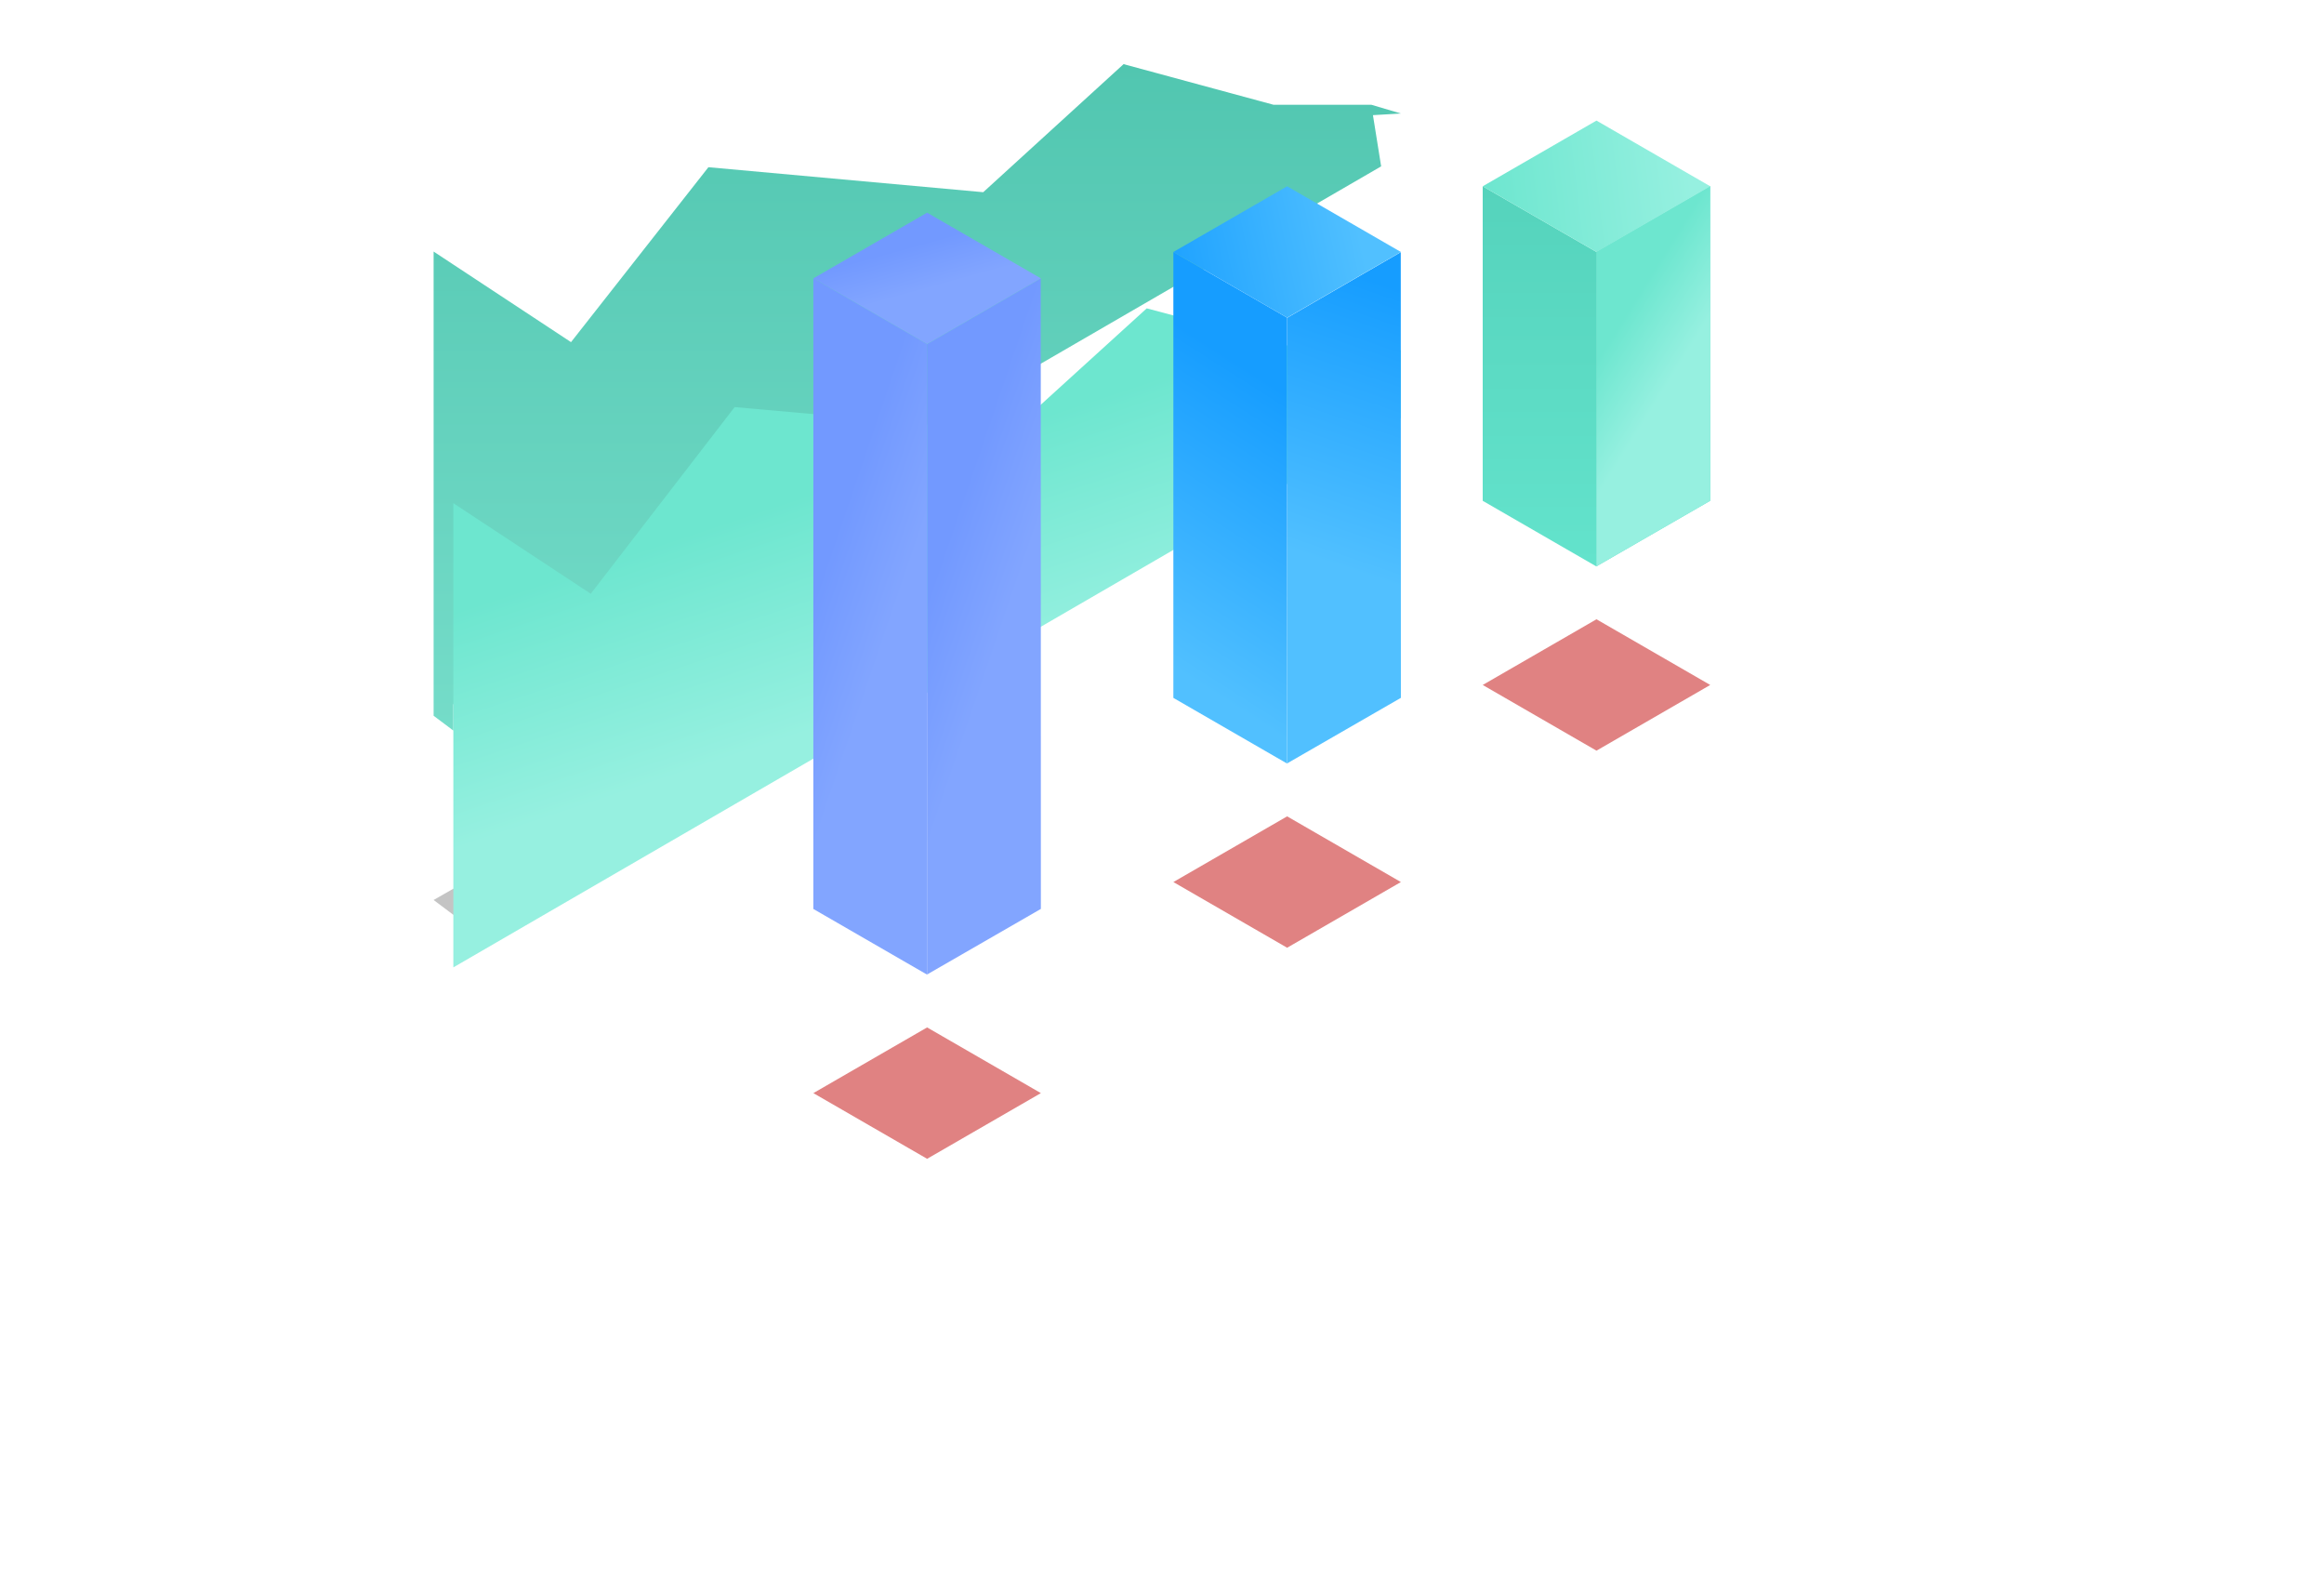 <svg viewBox="70 30 694 475" fill="none" xmlns="http://www.w3.org/2000/svg">
<g filter="url(#filter0_d)">
<rect width="319.22" height="378.826" rx="5" transform="matrix(-0.866 -0.5 -0.866 0.5 703 190.6)" fill="white"/>
</g>
<g filter="url(#filter1_ddd)">
<path d="M488.337 83.78L205.379 248.102L199.484 243.681L481.705 82.306L488.337 83.78Z" fill="#C4C4C4"/>
</g>
<path d="M482.442 79.664L479.992 64.376L488.337 63.885L479.494 61.27H450.278L405.526 49.147L363.614 87.379L281.549 79.919L240.517 132.139L205.379 108.982L199.484 105.097V243.681L205.379 248.102V240.264L482.442 79.664Z" fill="url(#paint0_linear)"/>
<g filter="url(#filter2_dddddd)">
<path d="M488.337 84.085V63.826H459.599L412.44 51.358L371.912 88.201L289.382 80.832L246.412 136.56L205.379 109.518V248.102L488.337 84.085Z" fill="url(#paint1_linear)"/>
</g>
<g filter="url(#filter3_ddd)">
<path d="M512.771 179.488L546.743 159.877L580.714 179.488L546.743 199.1L512.771 179.488Z" fill="#E08282"/>
</g>
<path d="M580.714 179.498L546.706 199.089V105.161L580.678 85.549L580.714 179.498Z" fill="url(#paint2_linear)"/>
<path d="M580.714 179.498L546.706 199.089V105.161L580.678 85.549L580.714 179.498Z" fill="url(#paint3_linear)"/>
<path d="M546.706 199.1L512.771 179.509V85.612L546.706 105.203V199.1Z" fill="url(#paint4_linear)"/>
<path d="M512.771 85.613L546.743 66.001L580.714 85.613L546.743 105.224L512.771 85.613Z" fill="url(#paint5_linear)"/>
<g filter="url(#filter4_ddd)">
<path d="M420.394 238.324L454.366 218.712L488.337 238.324L454.366 257.936L420.394 238.324Z" fill="#E08282"/>
</g>
<path d="M488.337 238.333L454.329 257.924V124.901L488.301 105.29L488.337 238.333Z" fill="url(#paint6_linear)"/>
<path d="M454.329 257.935L420.394 238.345V105.227L454.329 124.818V257.935Z" fill="url(#paint7_linear)"/>
<path d="M420.394 105.225L454.365 85.613L488.337 105.225L454.365 124.836L420.394 105.225Z" fill="url(#paint8_linear)"/>
<g filter="url(#filter5_ddd)">
<path d="M312.887 301.336L346.858 281.724L380.829 301.336L346.858 320.947L312.887 301.336Z" fill="#E08282"/>
</g>
<path d="M380.829 301.345L346.822 320.936V132.749L380.793 113.137L380.829 301.345Z" fill="url(#paint9_linear)"/>
<path d="M346.821 320.948L312.886 301.357V113.106L346.821 132.697V320.948Z" fill="url(#paint10_linear)"/>
<path d="M312.887 113.103L346.858 93.491L380.83 113.103L346.858 132.715L312.887 113.103Z" fill="url(#paint11_linear)"/>
<defs>
<filter id="filter0_d" x="-1.538" y="5" width="804.538" height="549" filterUnits="userSpaceOnUse" color-interpolation-filters="sRGB">
<feFlood flood-opacity="0" result="BackgroundImageFix"/>
<feColorMatrix in="SourceAlpha" type="matrix" values="0 0 0 0 0 0 0 0 0 0 0 0 0 0 0 0 0 0 127 0"/>
<feOffset dy="74"/>
<feGaussianBlur stdDeviation="50"/>
<feColorMatrix type="matrix" values="0 0 0 0 0.653 0 0 0 0 0.822 0 0 0 0 0.917 0 0 0 0.25 0"/>
<feBlend mode="normal" in2="BackgroundImageFix" result="effect1_dropShadow"/>
<feBlend mode="normal" in="SourceGraphic" in2="effect1_dropShadow" result="shape"/>
</filter>
<filter id="filter1_ddd" x="159.484" y="67.306" width="368.853" height="260.796" filterUnits="userSpaceOnUse" color-interpolation-filters="sRGB">
<feFlood flood-opacity="0" result="BackgroundImageFix"/>
<feColorMatrix in="SourceAlpha" type="matrix" values="0 0 0 0 0 0 0 0 0 0 0 0 0 0 0 0 0 0 127 0"/>
<feOffset/>
<feGaussianBlur stdDeviation="5"/>
<feColorMatrix type="matrix" values="0 0 0 0 0.588 0 0 0 0 0.941 0 0 0 0 0.875 0 0 0 1 0"/>
<feBlend mode="normal" in2="BackgroundImageFix" result="effect1_dropShadow"/>
<feColorMatrix in="SourceAlpha" type="matrix" values="0 0 0 0 0 0 0 0 0 0 0 0 0 0 0 0 0 0 127 0"/>
<feOffset dy="15"/>
<feGaussianBlur stdDeviation="15"/>
<feColorMatrix type="matrix" values="0 0 0 0 0.588 0 0 0 0 0.941 0 0 0 0 0.875 0 0 0 0.2 0"/>
<feBlend mode="normal" in2="effect1_dropShadow" result="effect2_dropShadow"/>
<feColorMatrix in="SourceAlpha" type="matrix" values="0 0 0 0 0 0 0 0 0 0 0 0 0 0 0 0 0 0 127 0"/>
<feOffset dy="40"/>
<feGaussianBlur stdDeviation="20"/>
<feColorMatrix type="matrix" values="0 0 0 0 0.588 0 0 0 0 0.941 0 0 0 0 0.875 0 0 0 0.15 0"/>
<feBlend mode="normal" in2="effect2_dropShadow" result="effect3_dropShadow"/>
<feBlend mode="normal" in="SourceGraphic" in2="effect3_dropShadow" result="shape"/>
</filter>
<filter id="filter2_dddddd" x="116.379" y="0.358" width="460.958" height="374.744" filterUnits="userSpaceOnUse" color-interpolation-filters="sRGB">
<feFlood flood-opacity="0" result="BackgroundImageFix"/>
<feColorMatrix in="SourceAlpha" type="matrix" values="0 0 0 0 0 0 0 0 0 0 0 0 0 0 0 0 0 0 127 0"/>
<feOffset dy="1.052"/>
<feGaussianBlur stdDeviation="1.231"/>
<feColorMatrix type="matrix" values="0 0 0 0 0.306 0 0 0 0 0.953 0 0 0 0 0.824 0 0 0 0.02 0"/>
<feBlend mode="normal" in2="BackgroundImageFix" result="effect1_dropShadow"/>
<feColorMatrix in="SourceAlpha" type="matrix" values="0 0 0 0 0 0 0 0 0 0 0 0 0 0 0 0 0 0 127 0"/>
<feOffset dy="2.527"/>
<feGaussianBlur stdDeviation="2.959"/>
<feColorMatrix type="matrix" values="0 0 0 0 0.306 0 0 0 0 0.953 0 0 0 0 0.824 0 0 0 0.028 0"/>
<feBlend mode="normal" in2="effect1_dropShadow" result="effect2_dropShadow"/>
<feColorMatrix in="SourceAlpha" type="matrix" values="0 0 0 0 0 0 0 0 0 0 0 0 0 0 0 0 0 0 127 0"/>
<feOffset dy="4.758"/>
<feGaussianBlur stdDeviation="5.572"/>
<feColorMatrix type="matrix" values="0 0 0 0 0.306 0 0 0 0 0.953 0 0 0 0 0.824 0 0 0 0.035 0"/>
<feBlend mode="normal" in2="effect2_dropShadow" result="effect3_dropShadow"/>
<feColorMatrix in="SourceAlpha" type="matrix" values="0 0 0 0 0 0 0 0 0 0 0 0 0 0 0 0 0 0 127 0"/>
<feOffset dy="8.488"/>
<feGaussianBlur stdDeviation="9.94"/>
<feColorMatrix type="matrix" values="0 0 0 0 0.306 0 0 0 0 0.953 0 0 0 0 0.824 0 0 0 0.042 0"/>
<feBlend mode="normal" in2="effect3_dropShadow" result="effect4_dropShadow"/>
<feColorMatrix in="SourceAlpha" type="matrix" values="0 0 0 0 0 0 0 0 0 0 0 0 0 0 0 0 0 0 127 0"/>
<feOffset dy="15.876"/>
<feGaussianBlur stdDeviation="18.591"/>
<feColorMatrix type="matrix" values="0 0 0 0 0.306 0 0 0 0 0.953 0 0 0 0 0.824 0 0 0 0.05 0"/>
<feBlend mode="normal" in2="effect4_dropShadow" result="effect5_dropShadow"/>
<feColorMatrix in="SourceAlpha" type="matrix" values="0 0 0 0 0 0 0 0 0 0 0 0 0 0 0 0 0 0 127 0"/>
<feOffset dy="38"/>
<feGaussianBlur stdDeviation="44.5"/>
<feColorMatrix type="matrix" values="0 0 0 0 0.306 0 0 0 0 0.953 0 0 0 0 0.824 0 0 0 0.07 0"/>
<feBlend mode="normal" in2="effect5_dropShadow" result="effect6_dropShadow"/>
<feBlend mode="normal" in="SourceGraphic" in2="effect6_dropShadow" result="shape"/>
</filter>
<filter id="filter3_ddd" x="472.771" y="144.877" width="147.943" height="134.223" filterUnits="userSpaceOnUse" color-interpolation-filters="sRGB">
<feFlood flood-opacity="0" result="BackgroundImageFix"/>
<feColorMatrix in="SourceAlpha" type="matrix" values="0 0 0 0 0 0 0 0 0 0 0 0 0 0 0 0 0 0 127 0"/>
<feOffset/>
<feGaussianBlur stdDeviation="5"/>
<feColorMatrix type="matrix" values="0 0 0 0 0.588 0 0 0 0 0.941 0 0 0 0 0.875 0 0 0 1 0"/>
<feBlend mode="normal" in2="BackgroundImageFix" result="effect1_dropShadow"/>
<feColorMatrix in="SourceAlpha" type="matrix" values="0 0 0 0 0 0 0 0 0 0 0 0 0 0 0 0 0 0 127 0"/>
<feOffset dy="15"/>
<feGaussianBlur stdDeviation="15"/>
<feColorMatrix type="matrix" values="0 0 0 0 0.588 0 0 0 0 0.941 0 0 0 0 0.875 0 0 0 0.2 0"/>
<feBlend mode="normal" in2="effect1_dropShadow" result="effect2_dropShadow"/>
<feColorMatrix in="SourceAlpha" type="matrix" values="0 0 0 0 0 0 0 0 0 0 0 0 0 0 0 0 0 0 127 0"/>
<feOffset dy="40"/>
<feGaussianBlur stdDeviation="20"/>
<feColorMatrix type="matrix" values="0 0 0 0 0.588 0 0 0 0 0.941 0 0 0 0 0.875 0 0 0 0.15 0"/>
<feBlend mode="normal" in2="effect2_dropShadow" result="effect3_dropShadow"/>
<feBlend mode="normal" in="SourceGraphic" in2="effect3_dropShadow" result="shape"/>
</filter>
<filter id="filter4_ddd" x="380.394" y="203.712" width="147.943" height="134.223" filterUnits="userSpaceOnUse" color-interpolation-filters="sRGB">
<feFlood flood-opacity="0" result="BackgroundImageFix"/>
<feColorMatrix in="SourceAlpha" type="matrix" values="0 0 0 0 0 0 0 0 0 0 0 0 0 0 0 0 0 0 127 0"/>
<feOffset/>
<feGaussianBlur stdDeviation="5"/>
<feColorMatrix type="matrix" values="0 0 0 0 0.314 0 0 0 0 0.753 0 0 0 0 1 0 0 0 1 0"/>
<feBlend mode="normal" in2="BackgroundImageFix" result="effect1_dropShadow"/>
<feColorMatrix in="SourceAlpha" type="matrix" values="0 0 0 0 0 0 0 0 0 0 0 0 0 0 0 0 0 0 127 0"/>
<feOffset dy="15"/>
<feGaussianBlur stdDeviation="15"/>
<feColorMatrix type="matrix" values="0 0 0 0 0.314 0 0 0 0 0.753 0 0 0 0 1 0 0 0 0.2 0"/>
<feBlend mode="normal" in2="effect1_dropShadow" result="effect2_dropShadow"/>
<feColorMatrix in="SourceAlpha" type="matrix" values="0 0 0 0 0 0 0 0 0 0 0 0 0 0 0 0 0 0 127 0"/>
<feOffset dy="40"/>
<feGaussianBlur stdDeviation="20"/>
<feColorMatrix type="matrix" values="0 0 0 0 0.314 0 0 0 0 0.753 0 0 0 0 1 0 0 0 0.15 0"/>
<feBlend mode="normal" in2="effect2_dropShadow" result="effect3_dropShadow"/>
<feBlend mode="normal" in="SourceGraphic" in2="effect3_dropShadow" result="shape"/>
</filter>
<filter id="filter5_ddd" x="272.887" y="266.724" width="147.943" height="134.223" filterUnits="userSpaceOnUse" color-interpolation-filters="sRGB">
<feFlood flood-opacity="0" result="BackgroundImageFix"/>
<feColorMatrix in="SourceAlpha" type="matrix" values="0 0 0 0 0 0 0 0 0 0 0 0 0 0 0 0 0 0 127 0"/>
<feOffset/>
<feGaussianBlur stdDeviation="5"/>
<feColorMatrix type="matrix" values="0 0 0 0 0.471 0 0 0 0 0.62 0 0 0 0 1 0 0 0 1 0"/>
<feBlend mode="normal" in2="BackgroundImageFix" result="effect1_dropShadow"/>
<feColorMatrix in="SourceAlpha" type="matrix" values="0 0 0 0 0 0 0 0 0 0 0 0 0 0 0 0 0 0 127 0"/>
<feOffset dy="15"/>
<feGaussianBlur stdDeviation="15"/>
<feColorMatrix type="matrix" values="0 0 0 0 0.471 0 0 0 0 0.62 0 0 0 0 1 0 0 0 0.2 0"/>
<feBlend mode="normal" in2="effect1_dropShadow" result="effect2_dropShadow"/>
<feColorMatrix in="SourceAlpha" type="matrix" values="0 0 0 0 0 0 0 0 0 0 0 0 0 0 0 0 0 0 127 0"/>
<feOffset dy="40"/>
<feGaussianBlur stdDeviation="20"/>
<feColorMatrix type="matrix" values="0 0 0 0 0.471 0 0 0 0 0.62 0 0 0 0 1 0 0 0 0.15 0"/>
<feBlend mode="normal" in2="effect2_dropShadow" result="effect3_dropShadow"/>
<feBlend mode="normal" in="SourceGraphic" in2="effect3_dropShadow" result="shape"/>
</filter>
<linearGradient id="paint0_linear" x1="343.91" y1="49.147" x2="343.91" y2="248.102" gradientUnits="userSpaceOnUse">
<stop stop-color="#51C6B0"/>
<stop offset="1" stop-color="#75DCC9"/>
</linearGradient>
<linearGradient id="paint1_linear" x1="353.49" y1="92.622" x2="374.859" y2="156.73" gradientUnits="userSpaceOnUse">
<stop stop-color="#6DE6CF"/>
<stop offset="1" stop-color="#96F0E0"/>
</linearGradient>
<linearGradient id="paint2_linear" x1="478.138" y1="142.319" x2="561.84" y2="142.319" gradientUnits="userSpaceOnUse">
<stop stop-color="#4AA997"/>
<stop offset="1" stop-color="#63E3CC"/>
</linearGradient>
<linearGradient id="paint3_linear" x1="564.507" y1="109.363" x2="582.979" y2="120.904" gradientUnits="userSpaceOnUse">
<stop stop-color="#6DE6CF"/>
<stop offset="1" stop-color="#96F0E0"/>
</linearGradient>
<linearGradient id="paint4_linear" x1="529.738" y1="85.612" x2="529.738" y2="199.1" gradientUnits="userSpaceOnUse">
<stop stop-color="#55D3BC"/>
<stop offset="1" stop-color="#63E3CC"/>
</linearGradient>
<linearGradient id="paint5_linear" x1="512.771" y1="85.613" x2="574.186" y2="78.324" gradientUnits="userSpaceOnUse">
<stop stop-color="#6DE6CF"/>
<stop offset="1" stop-color="#96F0E0"/>
</linearGradient>
<linearGradient id="paint6_linear" x1="328.275" y1="61.907" x2="301.106" y2="141.717" gradientUnits="userSpaceOnUse">
<stop stop-color="#169DFF"/>
<stop offset="1" stop-color="#51C0FF"/>
</linearGradient>
<linearGradient id="paint7_linear" x1="341.306" y1="75.44" x2="294.316" y2="149.094" gradientUnits="userSpaceOnUse">
<stop stop-color="#169DFF"/>
<stop offset="1" stop-color="#51C0FF"/>
</linearGradient>
<linearGradient id="paint8_linear" x1="410.473" y1="117.041" x2="476.714" y2="102.924" gradientUnits="userSpaceOnUse">
<stop stop-color="#169DFF"/>
<stop offset="1" stop-color="#51C0FF"/>
</linearGradient>
<linearGradient id="paint9_linear" x1="364.623" y1="156.72" x2="387.625" y2="164.573" gradientUnits="userSpaceOnUse">
<stop stop-color="#7299FF"/>
<stop offset="1" stop-color="#82A5FF"/>
</linearGradient>
<linearGradient id="paint10_linear" x1="330.649" y1="156.698" x2="353.613" y2="164.519" gradientUnits="userSpaceOnUse">
<stop stop-color="#7299FF"/>
<stop offset="1" stop-color="#82A5FF"/>
</linearGradient>
<linearGradient id="paint11_linear" x1="348.451" y1="101.718" x2="352.101" y2="114.908" gradientUnits="userSpaceOnUse">
<stop stop-color="#7299FF"/>
<stop offset="1" stop-color="#82A5FF"/>
</linearGradient>
</defs>
</svg>
